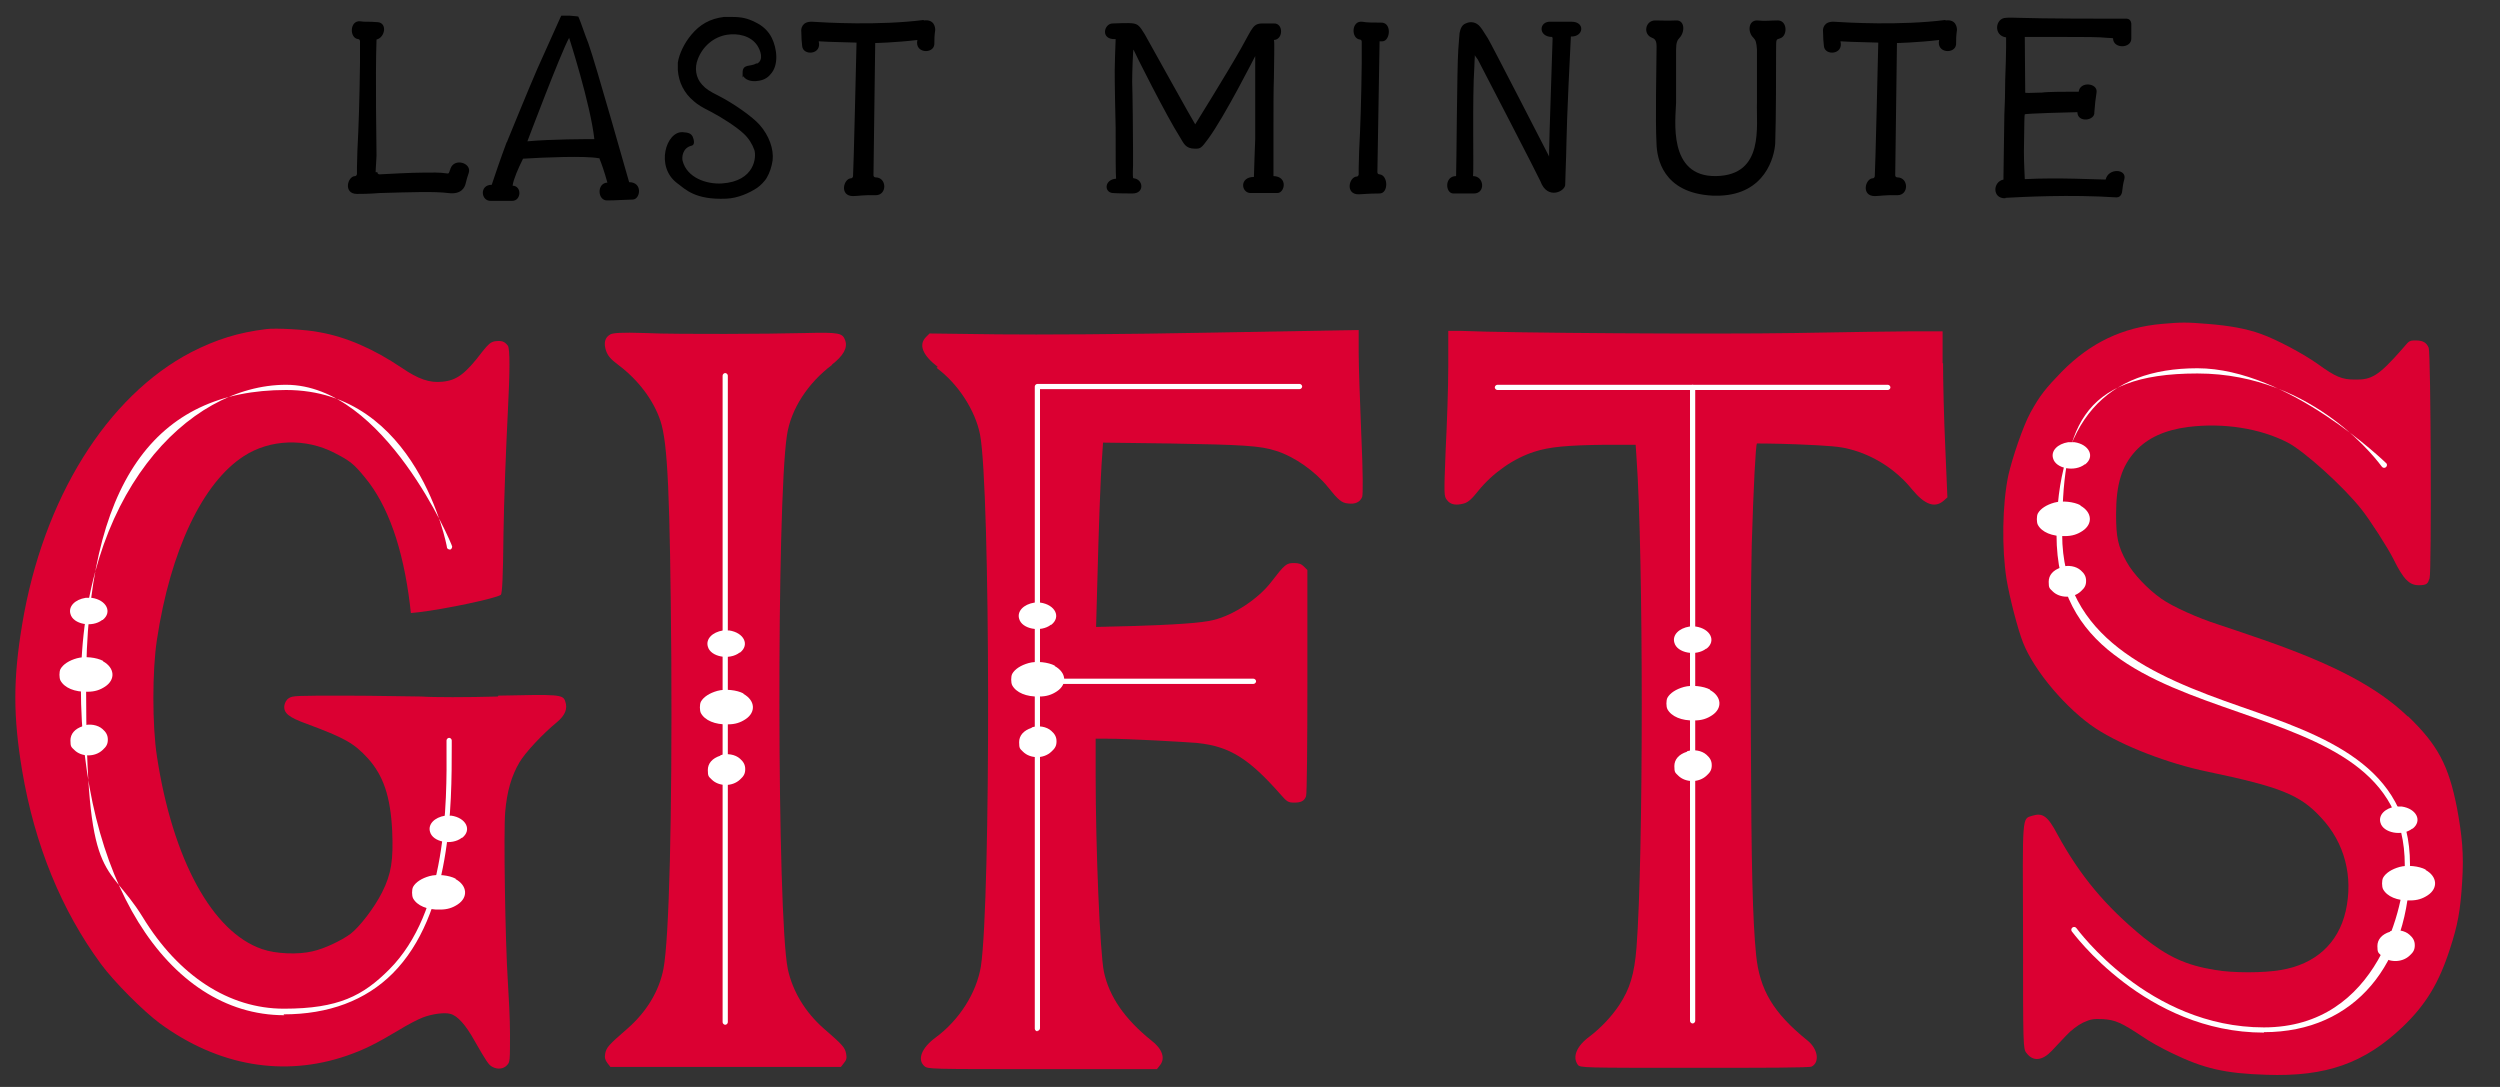 <?xml version="1.0" encoding="UTF-8"?>
<svg xmlns="http://www.w3.org/2000/svg" version="1.1" viewBox="0 0 575 250">
  <rect x="0" y="0" width="575" height="250" fill="#333333" stroke="none"/>
  <defs>
    <style>
      .cls-1 {
        fill: none;
      }

      .cls-2 {
        fill: #db0032;
      }

      .cls-3 {
        fill: #fff;
      }
    </style>
  </defs>
  <!-- Generator: Adobe Illustrator 28.7.1, SVG Export Plug-In . SVG Version: 1.2.0 Build 142)  -->
  <g>
    <g id="Layer_1">
      <rect class="cls-1" width="575" height="250"/>
      <g>
        <g>
          <g>
            <path d="M137.8,36.3c.6,1.4,1.2,3.2,1.9,5.7-2.5.1-2.3,4.2,0,4.1,2,0,4.6-.2,5.8-.2,1.8,0,2.4-4-.8-4-.2-.6-7.7-27.3-9.4-32-.4-1-.8-2.1-.9-2.4-.4-1.2-1.3-3.6-1.4-3.7,0,0-.7-.1-2-.2h-1.9c0,0-.2.4-.2.4-.2.4-2.8,6.2-5.3,11.8-1.8,4.1-6.4,15.4-6.9,16.6,0,.1-.1.3-.2.4-1.1,2.9-3.2,9-3.4,9.7-2.9,0-2.5,3.8-.2,3.7.7,0,1.6,0,2.5,0,1.1,0,1.9,0,2.4,0,2.1,0,2.3-3.4.1-3.5.2-1.5,1.3-4,2.4-6.2,4.7-.3,14.4-.7,17.4-.1h0ZM130.9,8.7s4.9,15.2,5.8,23.3c-2,0-9.7,0-15.4.5,0,0,7.7-20.4,9.6-23.8h0Z"/>
            <path d="M86.4,39.6c0-1,.2-3,.2-3.8,0-1.7-.3-18.4,0-26.7,2-.5,2.5-3.8.3-4-2.3-.2-2.9,0-4-.2-2.5-.3-2.6,3.9-.5,4.1.2,0,.4.2.4.5v4.9c-.1,8.2-.3,14.7-.6,20.3,0,1.1-.1,2.8-.1,3.8,0,.6,0,1.2,0,1.5,0,.2-.2.5-.4.5-1.8,0-2.8,4.1.4,4.1,1,0,2.7,0,5.2-.2,7.2-.2,12.6-.4,15.8,0,3,.4,3.8-1.3,4-2.2.2-.8.4-1.6.7-2.4.8-2.3-3.3-3.6-4.2-1,0,.2-.2.4-.2.6-.2.5-.2.5-.5.5-1.8-.3-3.7-.2-5.5-.2-2.7,0-8.3.3-10.1.4-.3,0-.5-.2-.5-.5h0Z"/>
            <path d="M212.4,4.6c-10.2,1.3-22.6.6-25.6.4-2.4-.1-2.6,1.7-2.5,2.3,0,1.3.1,2.4.2,3.3.2,2.3,4.6,2,3.8-1.1,3,.2,6.7.2,8.7.3,0,0,0,0,0,.1,0,0-.7,30.3-.8,30.6,0,.2-.2.5-.4.5-1.8,0-2.8,4.1.4,4.1,1,0,2.7-.3,5.2-.2,2.7,0,2.6-4.1,0-4.1-.3,0-.5-.2-.5-.5,0-1,.4-30.4.4-30.4,0,0,4.6-.1,9.7-.7-.7,3.1,3.7,3.3,3.9,1,0-.9,0-2,.2-3.3,0-.6-.2-2.5-2.6-2.2h0Z"/>
            <path d="M173.9,14.6c-1.2.8-3.1,0-3.1,2.1s0,.6.2.9c.7,1,2.2,1.2,3.3,1,1.1-.1,2.2-.6,2.9-1.5,2-2.1,1.5-6,.3-8.4-.8-1.6-2.1-2.8-3.8-3.6-1.8-.9-3.1-1.2-5.4-1.2-.8,0-1.7,0-1.8,0-3.2.4-5.5,1.7-7.5,4.1-1.6,1.9-2.8,4.4-3.1,6.4,0,.4,0,1.1,0,1.7.2,2.8,1.4,5.3,3.7,7.2.9.8,1.9,1.4,3.9,2.4,2.5,1.3,5.9,3.5,7.5,5,1.2,1.1,2,2.4,2.5,3.8.5,1.5.2,7.2-7.5,7.7-3.5.2-8-1.3-9-5.2-.2-.7-.1-3,2.1-3.5.8-.2.5-1.4.2-2.1-.4-.7-.9-.9-2.3-1-3.8-.2-6.3,7.9-1.3,11.7,2,1.5,4.2,3.9,11.3,3.6,2.7-.1,5.3-1.3,7-2.4.8-.5,2-1.7,2.4-2.5.6-1,1.1-2.5,1.3-3.9.3-2.6-.8-5.7-3-8.2-1.6-1.8-5.8-4.8-9.3-6.6-2.2-1.1-3-1.6-3.9-2.6-1.5-1.6-1.8-3.9-1-5.9,1.1-2.9,3.6-5.1,6.7-5.6,2.5-.4,5.5.2,7,2.5.7,1.1,1.5,3.2,0,4.1h0Z"/>
          </g>
          <g>
            <path d="M461.3,45.5c3.8-.2,14.8-.8,25.5-.1,1.2,0,1.3-1.4,1.3-1.4.1-.8.2-1.8.5-2.8.6-2.4-3.7-2.6-4.3.1-1.8,0-11-.5-18.6-.1,0-.7-.2-3.3-.2-6.3.1-7.3.1-8.3.2-8.6,0-.2,11.2-.5,12.1-.5,0,2.5,4.1,2,3.9,0,.1-1.5.3-3.3.5-4.5.4-2.2-3.8-2.7-4.1-.2h-1.8c0,0-.1,0-.2,0-1,0-5.3,0-6.5.2-.1,0-.2,0-.3,0-2.4.1-3.5.1-3.5,0,0,0-.1-12.8-.1-12.8,0,0,6.9,0,9,0,4.6,0,8.2,0,9.9.2.7,0,1.4.1,1.4.1,0,2.5,4.3,2.4,4.2,0,0-.6,0-1.4,0-2.2v-1.1c0,0,0-1.1-1-1.2-1,0-1.6,0-2.3,0-2.9,0-17,0-22.6-.2-1.1,0-2.1-.1-2.9,0-2.5,0-3,4.1,0,4.5,0,1,0,1.1,0,2.5,0,1.3-.1,4.6-.2,7.2,0,2.6-.1,6.3-.2,8.1-.1,5.4-.2,13.2-.2,14.1,0,0,0-.3,0,.8-2.5.5-2.6,4.4.4,4.3h0Z"/>
            <path d="M312.1,44.7c1,0,2.7-.2,5.2-.2,2.1,0,2-4.2,0-4.4-.3,0-.5-.2-.5-.5,0-1,.5-29.6.5-29.8v-.3s.2,0,.7,0c1.8-.1,2.2-4.5-.5-4.3-1.7,0-3.1,0-4.2-.2-2.5-.3-2.6,3.9-.5,4.1.2,0,.4.2.4.5v4.9c-.1,8.2-.3,14.7-.6,20.3,0,1.1-.1,2.8-.1,3.8,0,.6,0,1.2,0,1.5,0,.2-.2.5-.4.5-1.8,0-2.8,4.1.4,4.1h0Z"/>
            <path d="M357.1,8.8c0,.6-.8,23.7-.8,25.7s0,1.5-.1,1.3c0,0-13.2-25.7-14-27-1.3-2.1-1.6-2.5-2.1-3-1-.9-2.2-.8-3-.4-.8.3-1.2,1.1-1.4,2.2,0,.3-.2,2.1-.3,3.9-.3,4.3-.4,27.2-.5,29-2.7,0-2.5,3.9-.7,4,.9,0,3.9,0,4.8,0,2.7,0,2.4-4-.2-4,.2-1.3-.2-18,.3-25.1,0-1,.1-2,.1-2.2s0-.4,0-.5c0,0,.3.5.7,1,1,1.9,14.1,27.2,14.4,28,1.6,4.4,5.8,2.3,5.7.7,0-1.4.2-4.9.3-10.2,0-3.1.9-22.6,1-23.8,3,.1,3.3-3.4.2-3.4s-2.8,0-4.8,0c-2.8-.2-3,3.5.3,3.5h0Z"/>
            <path d="M260.6,40.9c0,0-.1-.5,0-2.9,0-1.5,0-2.5,0-3.2,0-3-.1-13.6-.2-16,0-2.3.2-7.5.3-7.4.2.6,7.6,15.3,10.6,20,1,1.6,1.3,2.8,3.6,2.8,1.2,0,1.4-.1,3-2.3,3.7-5,10.8-19,10.8-19v2.7c0,1.5,0,4.4,0,6.4s0,6.5,0,10c0,0-.3,7.9-.3,8.7-3.3,0-3,3.5-.9,3.7,1.3,0,5,0,6.3,0,1.7,0,2.5-3.8-.9-3.9,0-1.2,0-4.2,0-11.3,0-4,0-9,.1-11.2,0-3.4.2-8.4,0-8.8,2.2-.1,2.2-3.9,0-3.8-.5,0-1.3,0-2.1,0-2.8-.1-2.6.7-5.5,5.8-3.1,5.5-10.5,17.4-10.5,17.4-.1,0-10.7-19.1-11.6-20.7-1.2-2-1.6-2.3-2.6-2.5-1.2-.2-4.1,0-4.8,0-2,0-2.9,3.8.7,3.6,0,0-.3,7.1-.2,9.8,0,1.4.1,6.2.2,10.6,0,6.5,0,10.5.1,11.7-2.7.2-2.8,3.1-.8,3.3,1.4.1,3.8.1,4.6.1,2.8,0,2.5-3.3.2-3.5h0Z"/>
            <path d="M408.7,4.7c-1.5,0-2.6.2-4.6,0-2,0-2.2,2.7-.8,4,.5.5.7,1.1.8,2.7,0,3.5,0,10.2,0,12.2-.2,5.3,1.8,16.7-9.4,16.9s-9.3-13.1-9.2-16.9c0-2.1,0-8.8,0-12.2,0-1.6.3-2.2.8-2.7,1.3-1.4,1.2-4.1-.8-4s-3.2,0-4.8,0c-2.3,0-2.9,3.2-.7,4,1.2.4,1,1.7,1,3.1,0,3.4-.3,15.8,0,21.3.1,3.1,1.3,11.3,12.9,11.9h1.7c10.4-.4,12.5-8.9,12.7-12,.2-5.5.2-17.8.2-21.2s0-2.5,1.2-3.1c1.5-.8,1.3-4.1-.9-4h0Z"/>
            <path d="M447.4,4.6c-10.2,1.3-22.6.6-25.6.4-2.4-.1-2.6,1.7-2.5,2.3,0,1.3.1,2.4.2,3.3.2,2.3,4.6,2,3.8-1.1,3,.2,6.7.2,8.7.3,0,0,0,0,0,.1,0,0-.7,30.3-.8,30.6,0,.2-.2.5-.4.5-1.8,0-2.8,4.1.4,4.1,1,0,2.7-.3,5.2-.2,2.7,0,2.6-4.1,0-4.1-.3,0-.5-.2-.5-.5,0-1,.4-30.4.4-30.4,0,0,4.6-.1,9.7-.7-.7,3.1,3.7,3.3,3.9,1,0-.9,0-2,.2-3.3,0-.6-.2-2.5-2.6-2.2h0Z"/>
          </g>
        </g>
        <g>
          <g>
            <path class="cls-2" d="M215.4,84.6c5,3.7,8.9,9.8,10,15.3,2.4,12.2,2.5,107.3.2,122.4-1,6-4.9,12.3-10.5,16.4-3.1,2.3-4.2,5-2.5,6.5.8.7,1.1.7,27.1.7h26.4s.7-.9.7-.9c1.3-1.6.5-3.8-2-5.7-6.1-4.9-9.7-10.1-10.9-15.8-.9-4.3-1.9-28.3-1.9-45.3v-8.3h2.8c4.4,0,17.2.7,20.7,1,7.4.8,11.8,3.6,19.1,11.9,1.4,1.6,1.7,1.8,3.1,1.8s2.3-.3,2.7-1.5c.2-.6.3-12.5.3-26.5v-25.5s-.8-.8-.8-.8c-.6-.6-1.2-.8-2.3-.8-1.7,0-2.1.3-5.1,4.2-3,4-8.8,7.8-13.4,8.9-2.7.7-9.1,1.1-19,1.4l-8,.2.3-10.8c.3-11.4.7-23.5,1.1-28.6l.2-3,15.5.2c16.6.3,20.7.5,24.3,1.7,4.2,1.3,9,4.7,11.9,8.3,2.4,3,3.2,3.7,4.7,3.8,1.6.2,2.7-.3,3.2-1.5.2-.6.2-5.4-.2-14.3-.3-7.4-.6-15.8-.6-18.8v-5.3c0,0-33.7.6-33.7.6-20.3.4-39.8.5-49.3.4l-15.7-.2-.8.8c-1.8,1.8-.8,4.2,2.7,6.9h0Z"/>
            <path class="cls-3" d="M238.6,237.2c-.3,0-.6-.3-.6-.6V88.9c0-.3.3-.6.6-.6h60.3c.3,0,.6.3.6.6s-.3.6-.6.6h-59.7v147c0,.3-.3.6-.6.6h0Z"/>
            <path class="cls-3" d="M288.3,157.3h-49.7c-.3,0-.6-.3-.6-.6s.3-.6.6-.6h49.7c.3,0,.6.3.6.6s-.3.6-.6.6Z"/>
            <g>
              <path class="cls-3" d="M241.8,143.7c2.3-1.8.9-4.6-2.5-5.1-.5,0-1.2,0-1.4,0-2.5.4-4,2-3.5,3.7.6,2.4,5,3.2,7.3,1.4Z"/>
              <path class="cls-3" d="M242.6,153.1c-1.5-.8-4.2-1.1-6-.6-1.8.5-3.2,1.4-3.8,2.5-.3.6-.3,2,0,2.6.9,1.7,3.3,2.7,6.2,2.6,1.7,0,2.9-.4,4.1-1.2,2.4-1.6,2.2-4.3-.5-5.8h0Z"/>
              <path class="cls-3" d="M237.3,167.4c-1.9.6-2.9,1.8-2.9,3.3s.2,1.5.9,2.2c1.6,1.6,4.7,1.7,6.5,0,.9-.8,1.2-1.4,1.2-2.4s-.4-1.7-1.2-2.4c-1.1-1-3-1.3-4.5-.8h0Z"/>
            </g>
          </g>
          <g>
            <path class="cls-2" d="M114.5,160.2c-7,.2-14.9.2-17.6,0-2.7,0-10.5-.2-17.3-.2-11.7,0-12.3,0-13.2.6-.6.4-.9,1.1-1,1.7-.2,1.7,1,2.7,5.2,4.2,8.6,3.2,10.8,4.4,14,7.9,3.6,4,5.2,8.8,5.6,16.6.3,6.9-.2,10-2.3,14.2-1.8,3.6-5.2,8-7.3,9.6-2.2,1.6-6,3.4-8.7,4-3.3.8-8.5.6-11.6-.5-11.5-3.9-20.6-20.7-24.2-44.3-1.1-7-1.1-19.9,0-26.9,3.1-20.5,10.5-36.1,20-42.2,6-3.9,14.2-4.2,20.9-.7,3.5,1.8,4.4,2.5,7,5.7,5.2,6.3,8.7,16.1,10.3,29.3l.2,1.8,1.9-.2c6-.7,17.8-3.2,18.8-4,.3-.3.5-4,.6-14,.1-7.5.6-20.1,1-28,.5-9.6.5-14.6,0-15.3-.8-1-1.4-1.2-3-1-1,.2-1.5.7-2.8,2.3-4,5.3-6,6.7-9.3,7-2.9.3-5.5-.6-9.3-3.2-6.4-4.3-12.7-7.1-19-8.2-2.9-.6-10.1-1-12.2-.7-6.5.8-11.5,2.4-17.2,5.3-19.4,10.1-34.1,33.7-38.9,62.6-2.1,12.6-2.1,21.1,0,33.7,2.9,17.1,9,32,18.1,44.4,3,4.1,9.8,10.9,13.6,13.7,13.4,9.8,28.5,12.4,43,7.4,4-1.4,6.6-2.7,11.8-5.8,2.1-1.3,4.6-2.6,5.7-3,2.1-.8,5-1.2,6.3-.8,1.6.4,3.5,2.5,5.5,6.1,2.7,4.7,3.3,5.7,4.2,6.1,1.1.6,2.5.5,3.3-.4.7-.7.7-1,.7-7.2,0-3.5-.3-9-.5-12.1-.6-9.2-1-34.7-.6-39,.4-4.6,1.4-8.2,3.3-11.4,1.3-2.2,5.3-6.5,8.6-9.2,1.9-1.6,2.5-3.1,1.9-4.8-.5-1.6-1.6-1.6-15.4-1.3h0Z"/>
            <path class="cls-3" d="M65.4,233.5c-27.1,0-46.8-31.8-46.8-75.7s24.5-69.3,47.2-69.3,38.2,36.8,38.2,37.2c0,.3-.2.7-.5.7-.3,0-.7-.2-.7-.5,0-.4-6.9-36.2-37-36.2s-46,21.3-46,68,4.6,39.6,13,53.2c8.3,13.6,19.9,21.1,32.5,21.1s18.2-3,24.2-9c13.3-13.3,13.3-38.1,13.2-51.4v-1.3c0-.3.3-.6.6-.6s.6.3.6.6v1.3c0,13.5,0,38.7-13.6,52.3-6.2,6.2-14.7,9.4-25.1,9.4h0Z"/>
            <g>
              <path class="cls-3" d="M23.6,142.6c2.3-1.8.9-4.6-2.5-5.1-.5,0-1.2,0-1.4,0-2.5.4-4,2-3.5,3.7.6,2.4,5,3.2,7.3,1.4Z"/>
              <path class="cls-3" d="M23.7,152c-1.5-.8-4.2-1.1-6-.6-1.8.5-3.2,1.4-3.8,2.5-.3.6-.3,2,0,2.6.9,1.7,3.3,2.7,6.2,2.6,1.7,0,2.9-.4,4.1-1.2,2.4-1.6,2.2-4.3-.5-5.8h0Z"/>
              <path class="cls-3" d="M19.1,167c-1.9.6-2.9,1.8-2.9,3.3s.2,1.5.9,2.2c1.6,1.6,4.7,1.7,6.5,0,.9-.8,1.2-1.4,1.2-2.4s-.4-1.7-1.2-2.4c-1.1-1-3-1.3-4.5-.8h0Z"/>
            </g>
            <g>
              <path class="cls-3" d="M106.3,192.7c2.3-1.8.9-4.6-2.5-5.1-.5,0-1.2,0-1.4,0-2.5.4-4,2-3.5,3.7.6,2.4,5,3.2,7.3,1.4Z"/>
              <path class="cls-3" d="M104.8,202.1c-1.5-.8-4.2-1.1-6-.6-1.8.5-3.2,1.4-3.8,2.5-.3.6-.3,2,0,2.6.9,1.7,3.3,2.7,6.2,2.6,1.7,0,2.9-.4,4.1-1.2,2.4-1.6,2.2-4.3-.5-5.8h0Z"/>
            </g>
          </g>
          <g>
            <path class="cls-2" d="M191.3,83.9c2.7-2.1,3.7-3.9,3.1-5.6s-1.3-1.9-9.2-1.7c-4,.1-12.2.2-18.4.2s-14.4,0-18.4-.2c-5.7-.2-7.4,0-8,.3-1.3.7-1.6,2-1,3.8.4,1.1,1,1.9,2.9,3.3,4.5,3.4,8,8,9.6,12.8,1.7,5.1,2.2,17,2.5,54.7.2,36.7-.5,64.4-1.8,71.3-1,5.2-3.9,9.9-8.2,13.7-4.5,3.9-4.9,4.4-5.2,5.8-.2,1,0,1.5.5,2.2l.7.9h53l.7-.9c.6-.7.7-1.2.5-2.2-.3-1.4-.7-1.9-5.2-5.8-4.2-3.7-7.1-8.5-8.2-13.6-2.5-12.1-2.6-107.2-.2-122.8.9-6,4.8-12,10.4-16.2h0Z"/>
            <path class="cls-3" d="M166.8,235.7c-.3,0-.6-.3-.6-.6V86.4c0-.3.3-.6.6-.6s.6.3.6.6v148.7c0,.3-.3.6-.6.6Z"/>
            <g>
              <path class="cls-3" d="M170.2,150.1c2.3-1.8.9-4.6-2.5-5.1-.5,0-1.2,0-1.4,0-2.5.4-4,2-3.5,3.7.6,2.4,5,3.2,7.3,1.4Z"/>
              <path class="cls-3" d="M171,159.5c-1.5-.8-4.2-1.1-6-.6-1.8.5-3.2,1.4-3.8,2.5-.3.6-.3,2,0,2.6.9,1.7,3.3,2.7,6.2,2.6,1.7,0,2.9-.4,4.1-1.2,2.4-1.6,2.2-4.3-.5-5.8h0Z"/>
              <path class="cls-3" d="M165.7,173.8c-1.9.6-2.9,1.8-2.9,3.3s.2,1.5.9,2.2c1.6,1.6,4.7,1.7,6.5,0,.9-.8,1.2-1.4,1.2-2.4s-.4-1.7-1.2-2.4c-1.1-1-3-1.3-4.5-.8h0Z"/>
            </g>
          </g>
          <g>
            <path class="cls-2" d="M446.8,83.6v-7.4s-6.7,0-6.7,0c-3.7,0-16,.2-27.4.4-18.5.3-65.4,0-76.8-.5-1.6,0-2.8,0-2.8,0s0,3.8,0,8.4c0,4.6-.3,13.2-.6,19-.4,10.4-.4,10.6.3,11.5.8,1.1,2.1,1.3,3.9.8,1-.3,1.8-1,3.3-2.9,3.4-4.2,8.2-7.5,12.9-9,3.4-1.1,7.4-1.5,16.3-1.6h7c0,0,.2,3,.2,3,1.6,22.4,1.6,91.8,0,112.6-.5,6.2-1.5,9.5-4,13.3-1.8,2.7-4.3,5.3-6.8,7.2-3,2.2-4,4.7-2.7,6.5.5.7,1.2.7,26.8.7,15.5,0,26.6,0,27-.3,1.9-1,1.4-4.1-1-6-7.8-6.3-11-11.6-11.8-19.7-.8-8.2-1.1-20-1.2-49.7-.1-20.5,0-36,.2-44.6.4-13.2.9-23,1.2-23.3,0,0,4.3,0,9.3.2,7.2.3,9.8.5,12,1.1,5.5,1.4,10.7,4.7,14.4,9.3,2.9,3.5,5.2,4.3,7.2,2.6l.9-.8-.5-11.8c-.3-6.5-.5-15.1-.5-19.1h0Z"/>
            <path class="cls-3" d="M389.3,235.4c-.3,0-.6-.3-.6-.6V89.1c0-.3.3-.6.6-.6s.6.3.6.6v145.7c0,.3-.3.6-.6.6Z"/>
            <path class="cls-3" d="M434.2,89.7h-89.8c-.3,0-.6-.3-.6-.6s.3-.6.6-.6h89.8c.3,0,.6.3.6.6s-.3.6-.6.6Z"/>
            <g>
              <path class="cls-3" d="M392.5,149.2c2.3-1.8.9-4.6-2.5-5.1-.5,0-1.2,0-1.4,0-2.5.4-4,2-3.5,3.7.6,2.4,5,3.2,7.3,1.4Z"/>
              <path class="cls-3" d="M393.3,158.6c-1.5-.8-4.2-1.1-6-.6-1.8.5-3.2,1.4-3.8,2.5-.3.6-.3,2,0,2.6.9,1.7,3.3,2.7,6.2,2.6,1.7,0,2.9-.4,4.1-1.2,2.4-1.6,2.2-4.3-.5-5.8h0Z"/>
              <path class="cls-3" d="M388,172.9c-1.9.6-2.9,1.8-2.9,3.3s.2,1.5.9,2.2c1.6,1.6,4.7,1.7,6.5,0,.9-.8,1.2-1.4,1.2-2.4s-.4-1.7-1.2-2.4c-1.1-1-3-1.3-4.5-.8h0Z"/>
            </g>
          </g>
          <g>
            <path class="cls-2" d="M553.8,164.8c-6.9-6.6-16.5-11.8-33.1-17.6-4-1.4-8.8-3-10.6-3.6-4.4-1.4-10.3-4-13-5.9-3-2.1-6.4-5.6-8-8.5-2-3.6-2.4-5.7-2.4-10.9,0-7,1.3-11.1,4.5-14.6,2.8-3,6.7-4.8,12.1-5.5,8.1-1,16.5.3,22.9,3.6,3.8,2,12.7,10,16.9,15.3,2,2.5,6.1,8.9,7.4,11.5,2.3,4.7,3.7,6,5.8,6s2.1-.5,2.5-1.6c.5-1.3.3-51.8-.2-53-.5-1.2-1.3-1.7-3-1.7s-1.5.2-3.2,2.1c-5.3,6-6.9,7-10.8,6.9-2.9,0-4.4-.6-8.4-3.5-3.2-2.3-9.5-5.7-13.2-7-3.3-1.2-7.2-1.9-12.2-2.3-4.9-.4-6.1-.4-10.6,0-9,.8-16.4,4.3-23,11-3.6,3.7-5,5.4-7.2,9.4-1.7,3.1-4.2,10.5-5.1,14.5-1.4,6.8-1.5,16.8-.4,23.8.7,4.2,2.6,11.6,3.8,14.6,2.6,6.6,10.1,15.4,16.8,19.8,6.2,4,16.5,8,25.7,9.9,16.7,3.5,21.2,5.3,26,10.5,5.5,5.8,7.5,13.7,5.7,21.6-1.7,7.4-7,12.2-14.9,13.5-3.9.7-11.1.7-15.1,0-6.8-1.1-11-3.1-16.5-7.5-8.8-7.2-14.6-14.2-19.8-23.7-2.2-4.2-3.4-5-5.7-4.3-2.5.8-2.3-.7-2.2,28,0,24.9,0,25.7.8,26.6,1.5,2,3.6,1.8,5.8-.5.8-.8,2.2-2.4,3.3-3.5,1.2-1.3,2.7-2.4,3.9-3,1.8-.8,2.3-.9,4.6-.8,2.9.2,4.2.8,9.2,4.1,1.4,1,4.3,2.6,6.6,3.7,7.4,3.6,12.3,4.7,21.7,5,13.9.5,22.7-2.7,31.5-11.1,5.3-5.1,8.3-10.1,10.8-17.9,1.8-5.5,2.4-8.8,2.8-15.5.4-6.2,0-10.4-1.2-16.9-1.9-9.7-4.4-14.5-11.3-21.1h0Z"/>
            <path class="cls-3" d="M520.7,237.5c-27.3,0-44-23.1-44.2-23.3-.2-.3-.1-.7.2-.9.3-.2.7-.1.9.2.2.2,16.5,22.8,43.1,22.8s32.4-28.6,32.4-37.3c0-21.9-18.5-28.3-38.2-35.2-20.6-7.2-41.9-14.5-41.9-40.8s11.5-38.3,32.4-38.3,43.3,21.7,43.5,21.9c.2.3.1.7-.2.9-.3.2-.7.1-.9-.2-.2-.2-15.1-21.4-42.4-21.4s-31.1,13.1-31.1,37,20.9,32.6,41,39.6c19.2,6.7,39,13.5,39,36.3s-12.6,38.6-33.6,38.6h0Z"/>
            <g>
              <path class="cls-3" d="M554.9,190.6c2.3-1.8.9-4.6-2.5-5.1-.5,0-1.2,0-1.4,0-2.5.4-4,2-3.5,3.7.6,2.4,5,3.2,7.3,1.4Z"/>
              <path class="cls-3" d="M557.9,200c-1.5-.8-4.2-1.1-6-.6-1.8.5-3.2,1.4-3.8,2.5-.3.6-.3,2,0,2.6.9,1.7,3.3,2.7,6.2,2.6,1.7,0,2.9-.4,4.1-1.2,2.4-1.6,2.2-4.3-.5-5.8h0Z"/>
              <path class="cls-3" d="M549.7,214.3c-1.9.6-2.9,1.8-2.9,3.3s.2,1.5.9,2.2c1.6,1.6,4.7,1.7,6.5,0,.9-.8,1.2-1.4,1.2-2.4s-.4-1.7-1.2-2.4c-1.1-1-2.9-1.3-4.5-.8h0Z"/>
            </g>
            <g>
              <path class="cls-3" d="M479.6,106.8c2.3-1.8.9-4.6-2.5-5.1-.5,0-1.2,0-1.4,0-2.5.4-4,2-3.5,3.7.6,2.4,5,3.2,7.3,1.4Z"/>
              <path class="cls-3" d="M478.5,116.2c-1.5-.8-4.2-1.1-6-.6-1.8.5-3.2,1.4-3.8,2.5-.3.6-.3,2,0,2.6.9,1.7,3.3,2.7,6.2,2.6,1.7,0,2.9-.4,4.1-1.2,2.4-1.6,2.2-4.3-.5-5.8h0Z"/>
              <path class="cls-3" d="M474.1,130.5c-1.9.6-2.9,1.8-2.9,3.3s.2,1.5.9,2.2c1.6,1.6,4.7,1.7,6.5,0,.9-.8,1.2-1.4,1.2-2.4s-.4-1.7-1.2-2.4c-1.1-1-2.9-1.3-4.5-.8h0Z"/>
            </g>
          </g>
        </g>
      </g>
    </g>
  </g>
</svg>